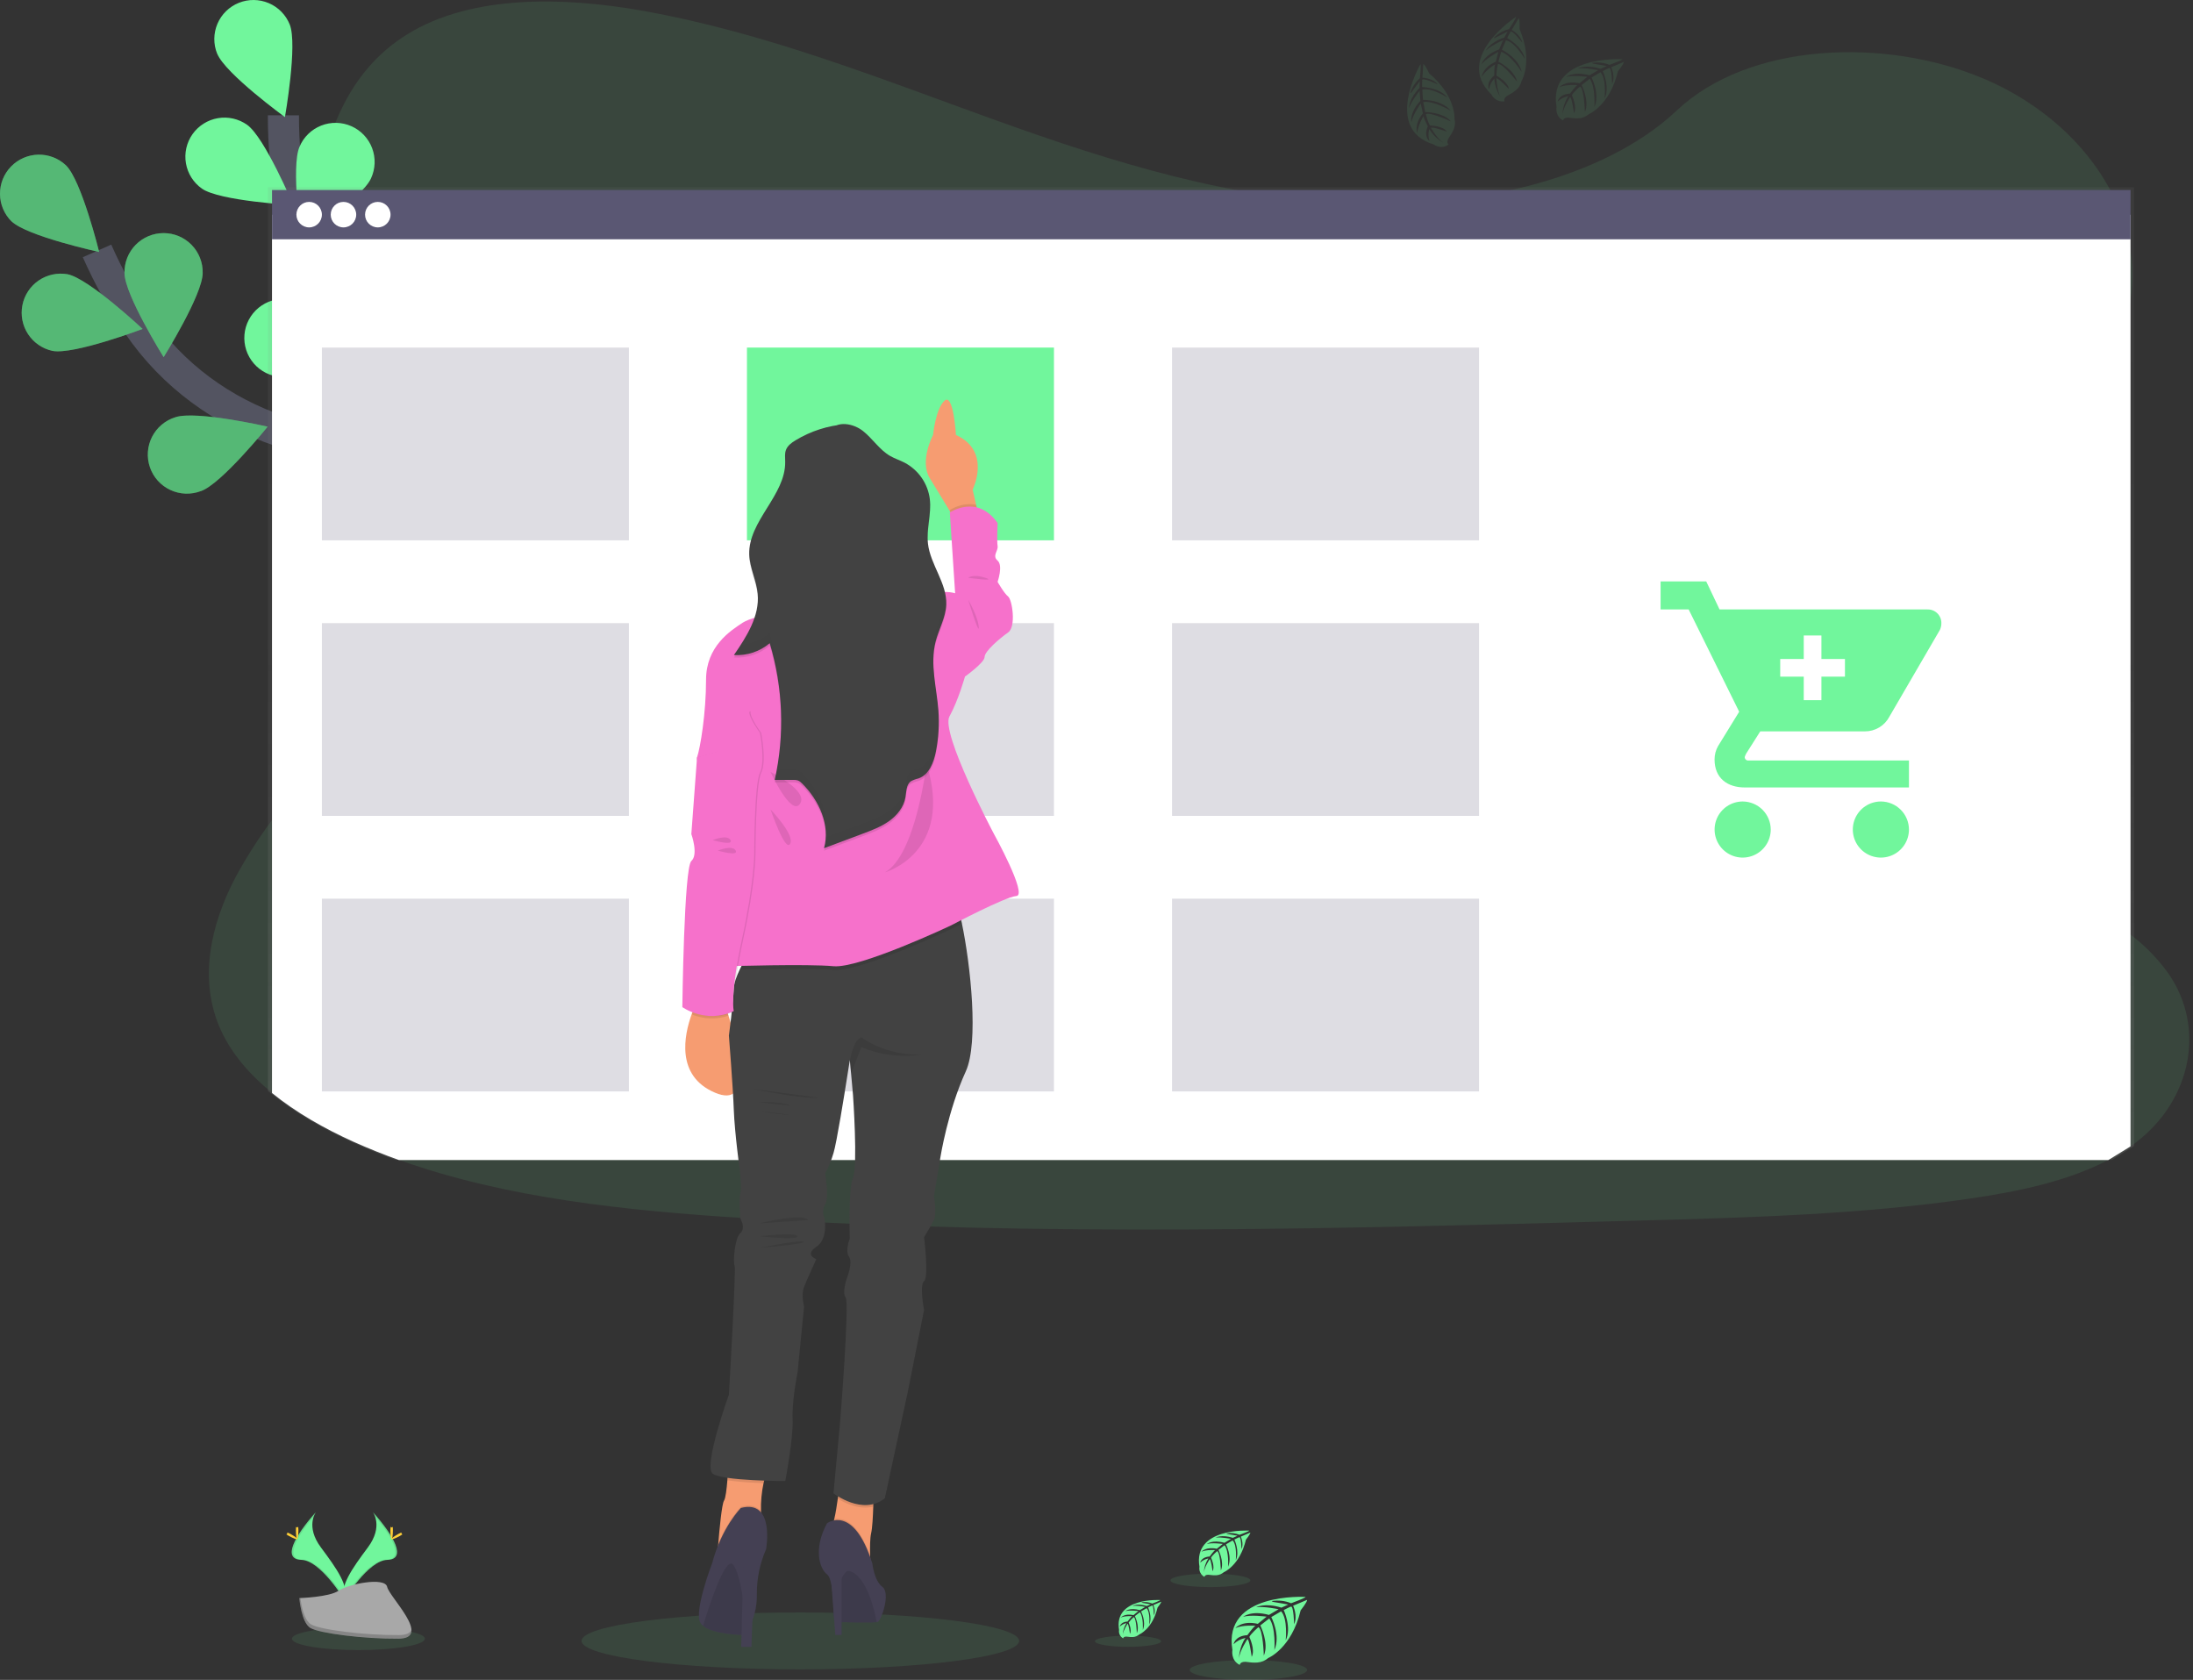 <svg width="141" height="108" viewBox="0 0 141 108" fill="none" xmlns="http://www.w3.org/2000/svg">
<rect x="0" y="0" width="141" height="108" fill="#333333" stroke="none"/>
<path opacity="0.1" d="M137.351 73.431C137.225 73.523 137.109 73.613 136.985 73.7C136.529 74.022 136.052 74.313 135.556 74.57C132.96 75.938 129.761 76.605 126.644 77.059C119.654 78.077 112.518 78.275 105.412 78.469C86.212 78.996 66.965 79.521 47.811 78.308C40.244 77.829 32.51 77.028 25.652 74.57C24.669 74.219 23.706 73.832 22.761 73.409C20.851 72.55 19.015 71.506 17.489 70.258C16.055 69.089 14.892 67.746 14.197 66.219C12.748 63.038 13.515 59.466 15.17 56.349C15.857 55.087 16.632 53.876 17.489 52.723C18.767 50.968 20.176 49.263 21.461 47.509C26.034 41.274 29.018 33.386 24.797 26.991C23.584 25.154 21.831 23.541 20.842 21.623C19.581 19.17 19.678 16.446 20.079 13.8C20.131 13.464 20.186 13.131 20.244 12.802C20.929 8.878 22.218 4.65 26.192 2.201C30.32 -0.345 36.182 -0.216 41.306 0.689C49.273 2.11 56.623 5.069 64.05 7.74C71.478 10.411 79.248 12.852 87.411 13.114C94.619 13.346 103.027 11.611 107.811 7.101C112.457 2.721 121.192 2.387 127.487 5.033C131.808 6.849 135.031 10.12 136.391 13.8C136.666 14.538 136.865 15.303 136.983 16.083C137.092 16.795 137.127 17.517 137.089 18.236C137.07 18.592 137.033 18.943 136.983 19.291C135.931 26.552 128.359 32.279 123.757 38.764C121.508 41.932 119.92 45.737 121.467 49.154C123.825 54.359 132.027 56.21 136.98 60.083C137.912 60.788 138.733 61.629 139.414 62.578C141.817 66.026 140.93 70.682 137.351 73.431Z" fill="#71F69C"/>
<path d="M32.518 40.936C32.518 40.936 26.716 30.664 17.973 27.706C14.304 26.463 11.102 24.127 8.912 20.934C7.876 19.418 6.981 17.81 6.238 16.131" stroke="#535461" stroke-width="2" stroke-miterlimit="10"/>
<path d="M0.741 14.229C1.737 15.191 6.376 16.199 6.376 16.199C6.376 16.199 5.241 11.597 4.242 10.63C3.762 10.176 3.122 9.929 2.461 9.943C1.8 9.957 1.171 10.231 0.71 10.705C0.249 11.179 -0.006 11.815 9.59606e-05 12.476C0.006 13.136 0.272 13.768 0.741 14.234V14.229Z" fill="#71F69C"/>
<path d="M3.366 22.557C4.727 22.827 9.168 21.147 9.168 21.147C9.168 21.147 5.705 17.901 4.343 17.631C3.696 17.517 3.03 17.662 2.487 18.032C1.945 18.404 1.569 18.972 1.442 19.616C1.314 20.261 1.444 20.929 1.803 21.479C2.163 22.028 2.724 22.416 3.366 22.557Z" fill="#71F69C"/>
<path d="M12.919 31.572C14.231 31.118 17.208 27.43 17.208 27.43C17.208 27.43 12.581 26.373 11.271 26.826C10.949 26.926 10.651 27.089 10.394 27.306C10.137 27.524 9.926 27.79 9.774 28.09C9.622 28.39 9.532 28.718 9.509 29.053C9.486 29.389 9.531 29.726 9.641 30.044C9.75 30.362 9.923 30.655 10.148 30.905C10.374 31.155 10.647 31.357 10.952 31.499C11.257 31.642 11.587 31.722 11.924 31.734C12.26 31.747 12.596 31.691 12.911 31.572H12.919Z" fill="#71F69C"/>
<path d="M21.686 36.762C23.055 36.535 26.617 33.404 26.617 33.404C26.617 33.404 22.237 31.58 20.867 31.806C20.209 31.914 19.622 32.279 19.233 32.821C18.845 33.362 18.688 34.036 18.796 34.693C18.905 35.35 19.27 35.937 19.812 36.325C20.354 36.713 21.028 36.87 21.686 36.762Z" fill="#71F69C"/>
<path d="M13.032 17.551C13.032 18.937 10.522 22.96 10.522 22.96C10.522 22.96 8.007 18.939 8.006 17.553C7.998 17.219 8.057 16.886 8.18 16.575C8.303 16.264 8.487 15.98 8.721 15.741C8.955 15.502 9.235 15.312 9.544 15.182C9.852 15.053 10.184 14.986 10.519 14.986C10.853 14.986 11.185 15.053 11.493 15.182C11.802 15.312 12.082 15.502 12.316 15.741C12.55 15.98 12.734 16.264 12.857 16.575C12.98 16.886 13.039 17.219 13.032 17.553V17.551Z" fill="#71F69C"/>
<path d="M23.207 23.759C22.793 25.082 19.192 28.169 19.192 28.169C19.192 28.169 17.996 23.576 18.406 22.247C18.626 21.638 19.073 21.138 19.654 20.851C20.234 20.564 20.903 20.511 21.522 20.705C22.14 20.898 22.659 21.323 22.972 21.89C23.284 22.457 23.366 23.122 23.199 23.748L23.207 23.759Z" fill="#71F69C"/>
<path d="M32.268 31.137C32.084 32.511 29.057 36.162 29.057 36.162C29.057 36.162 27.102 31.842 27.291 30.468C27.389 29.816 27.74 29.228 28.268 28.832C28.795 28.436 29.458 28.264 30.112 28.351C30.766 28.439 31.359 28.781 31.764 29.302C32.168 29.823 32.351 30.482 32.273 31.137H32.268Z" fill="#71F69C"/>
<path opacity="0.25" d="M0.741 14.229C1.737 15.191 6.376 16.199 6.376 16.199C6.376 16.199 5.241 11.597 4.242 10.63C3.762 10.176 3.122 9.929 2.461 9.943C1.8 9.957 1.171 10.231 0.71 10.705C0.249 11.179 -0.006 11.815 9.59606e-05 12.476C0.006 13.136 0.272 13.768 0.741 14.234V14.229Z" fill="black"/>
<path opacity="0.25" d="M3.366 22.557C4.727 22.827 9.168 21.147 9.168 21.147C9.168 21.147 5.705 17.901 4.343 17.631C3.696 17.517 3.03 17.662 2.487 18.032C1.945 18.404 1.569 18.972 1.442 19.616C1.314 20.261 1.444 20.929 1.803 21.479C2.163 22.028 2.724 22.416 3.366 22.557Z" fill="black"/>
<path opacity="0.25" d="M12.919 31.572C14.231 31.118 17.208 27.43 17.208 27.43C17.208 27.43 12.581 26.373 11.271 26.826C10.949 26.926 10.651 27.089 10.394 27.306C10.137 27.524 9.926 27.79 9.774 28.09C9.622 28.39 9.532 28.718 9.509 29.053C9.486 29.389 9.531 29.726 9.641 30.044C9.75 30.362 9.923 30.655 10.148 30.905C10.374 31.155 10.647 31.357 10.952 31.499C11.257 31.642 11.587 31.722 11.924 31.734C12.26 31.747 12.596 31.691 12.911 31.572H12.919Z" fill="black"/>
<path opacity="0.25" d="M21.686 36.762C23.055 36.535 26.617 33.404 26.617 33.404C26.617 33.404 22.237 31.58 20.867 31.806C20.209 31.914 19.622 32.279 19.233 32.821C18.845 33.362 18.688 34.036 18.796 34.693C18.905 35.35 19.27 35.937 19.812 36.325C20.354 36.713 21.028 36.87 21.686 36.762Z" fill="black"/>
<path opacity="0.25" d="M13.032 17.551C13.032 18.937 10.522 22.96 10.522 22.96C10.522 22.96 8.007 18.939 8.006 17.553C7.998 17.219 8.057 16.886 8.18 16.575C8.303 16.264 8.487 15.98 8.721 15.741C8.955 15.502 9.235 15.312 9.544 15.182C9.852 15.053 10.184 14.986 10.519 14.986C10.853 14.986 11.185 15.053 11.493 15.182C11.802 15.312 12.082 15.502 12.316 15.741C12.55 15.98 12.734 16.264 12.857 16.575C12.98 16.886 13.039 17.219 13.032 17.553V17.551Z" fill="black"/>
<path opacity="0.25" d="M23.207 23.759C22.793 25.082 19.192 28.169 19.192 28.169C19.192 28.169 17.996 23.576 18.406 22.247C18.626 21.638 19.073 21.138 19.654 20.851C20.234 20.564 20.903 20.511 21.522 20.705C22.14 20.898 22.659 21.323 22.972 21.89C23.284 22.457 23.366 23.122 23.199 23.748L23.207 23.759Z" fill="black"/>
<path opacity="0.25" d="M32.268 31.137C32.084 32.511 29.057 36.162 29.057 36.162C29.057 36.162 27.102 31.842 27.291 30.468C27.389 29.816 27.74 29.228 28.268 28.832C28.795 28.436 29.458 28.264 30.112 28.351C30.766 28.439 31.359 28.781 31.764 29.302C32.168 29.823 32.351 30.482 32.273 31.137H32.268Z" fill="black"/>
<path d="M32.184 40.732C32.184 40.732 31.049 28.991 24.253 22.746C21.404 20.125 19.424 16.698 18.716 12.887C18.384 11.081 18.218 9.248 18.222 7.412" stroke="#535461" stroke-width="2" stroke-miterlimit="10"/>
<path d="M13.965 3.452C14.485 4.738 18.32 7.529 18.32 7.529C18.32 7.529 19.146 2.861 18.628 1.574C18.379 0.956 17.894 0.462 17.28 0.201C16.666 -0.06 15.974 -0.067 15.355 0.182C14.736 0.431 14.242 0.915 13.98 1.528C13.719 2.142 13.712 2.834 13.961 3.452H13.965Z" fill="#71F69C"/>
<path d="M12.983 12.127C14.118 12.925 18.857 13.186 18.857 13.186C18.857 13.186 17.019 8.819 15.884 8.021C15.339 7.637 14.663 7.484 14.006 7.598C13.348 7.711 12.763 8.081 12.378 8.625C11.994 9.17 11.841 9.845 11.955 10.501C12.068 11.158 12.438 11.743 12.983 12.127Z" fill="#71F69C"/>
<path d="M18.067 24.234C19.454 24.351 23.672 22.185 23.672 22.185C23.672 22.185 19.871 19.346 18.488 19.23C18.155 19.195 17.818 19.226 17.498 19.323C17.177 19.419 16.879 19.578 16.621 19.791C16.363 20.004 16.15 20.267 15.995 20.563C15.839 20.86 15.745 21.184 15.717 21.517C15.689 21.85 15.728 22.186 15.831 22.504C15.935 22.822 16.101 23.116 16.32 23.369C16.538 23.623 16.806 23.829 17.106 23.978C17.406 24.126 17.732 24.213 18.067 24.234Z" fill="#71F69C"/>
<path d="M23.975 32.53C25.319 32.878 29.846 31.457 29.846 31.457C29.846 31.457 26.581 28.017 25.237 27.669C24.596 27.514 23.92 27.617 23.354 27.956C22.788 28.294 22.378 28.842 22.212 29.48C22.047 30.118 22.139 30.795 22.469 31.366C22.799 31.937 23.34 32.355 23.976 32.53H23.975Z" fill="#71F69C"/>
<path d="M23.855 11.465C23.293 12.732 19.366 15.392 19.366 15.392C19.366 15.392 18.697 10.7 19.259 9.431C19.389 9.124 19.578 8.846 19.817 8.613C20.056 8.38 20.338 8.197 20.649 8.074C20.959 7.951 21.291 7.892 21.624 7.898C21.958 7.905 22.287 7.978 22.592 8.113C22.897 8.248 23.172 8.442 23.401 8.685C23.63 8.927 23.809 9.212 23.926 9.524C24.044 9.836 24.098 10.169 24.086 10.502C24.073 10.835 23.995 11.162 23.855 11.465Z" fill="#71F69C"/>
<path d="M30.641 21.253C29.725 22.295 25.181 23.66 25.181 23.66C25.181 23.66 25.948 18.982 26.864 17.94C27.082 17.692 27.347 17.49 27.643 17.344C27.939 17.199 28.261 17.113 28.59 17.091C28.919 17.07 29.249 17.114 29.562 17.22C29.874 17.326 30.163 17.493 30.41 17.71C30.658 17.928 30.861 18.192 31.007 18.488C31.153 18.783 31.239 19.105 31.26 19.434C31.281 19.763 31.238 20.093 31.131 20.405C31.025 20.717 30.858 21.005 30.641 21.253Z" fill="#71F69C"/>
<path d="M35.938 31.672C35.211 32.854 30.963 34.966 30.963 34.966C30.963 34.966 30.928 30.226 31.654 29.044C32.003 28.476 32.564 28.069 33.212 27.914C33.861 27.759 34.545 27.867 35.114 28.216C35.683 28.564 36.089 29.125 36.245 29.773C36.4 30.421 36.291 31.104 35.943 31.672H35.938Z" fill="#71F69C"/>
<path opacity="0.1" d="M51.459 107.322C59.227 107.322 65.525 106.503 65.525 105.492C65.525 104.482 59.227 103.663 51.459 103.663C43.69 103.663 37.392 104.482 37.392 105.492C37.392 106.503 43.69 107.322 51.459 107.322Z" fill="#71F69C"/>
<path opacity="0.1" d="M23.045 106.082C25.405 106.082 27.318 105.755 27.318 105.351C27.318 104.948 25.405 104.62 23.045 104.62C20.685 104.62 18.771 104.948 18.771 105.351C18.771 105.755 20.685 106.082 23.045 106.082Z" fill="#71F69C"/>
<path d="M23.973 97.214C23.973 97.214 24.666 98.12 23.653 99.482C22.64 100.844 21.805 102.002 22.139 102.855C22.139 102.855 23.667 100.316 24.914 100.281C26.162 100.245 25.343 98.741 23.973 97.214Z" fill="#71F69C"/>
<path opacity="0.1" d="M23.973 97.214C24.034 97.301 24.081 97.397 24.114 97.499C25.328 98.922 25.975 100.252 24.808 100.285C23.722 100.316 22.418 102.257 22.106 102.747C22.117 102.785 22.129 102.822 22.143 102.859C22.143 102.859 23.67 100.32 24.918 100.285C26.165 100.249 25.343 98.741 23.973 97.214Z" fill="black"/>
<path d="M25.261 98.368C25.261 98.687 25.226 98.945 25.181 98.945C25.137 98.945 25.101 98.693 25.101 98.368C25.101 98.043 25.146 98.199 25.19 98.199C25.234 98.199 25.261 98.049 25.261 98.368Z" fill="#FFD037"/>
<path d="M25.704 98.749C25.424 98.901 25.179 98.993 25.158 98.954C25.136 98.915 25.347 98.76 25.627 98.607C25.907 98.455 25.796 98.566 25.817 98.607C25.839 98.649 25.984 98.596 25.704 98.749Z" fill="#FFD037"/>
<path d="M20.313 97.214C20.313 97.214 19.62 98.12 20.633 99.482C21.646 100.844 22.481 102.002 22.147 102.855C22.147 102.855 20.619 100.316 19.372 100.281C18.124 100.245 18.945 98.741 20.313 97.214Z" fill="#71F69C"/>
<path opacity="0.1" d="M20.314 97.214C20.253 97.301 20.205 97.397 20.172 97.499C18.959 98.922 18.312 100.252 19.479 100.285C20.566 100.316 21.869 102.257 22.18 102.747C22.17 102.785 22.158 102.822 22.144 102.859C22.144 102.859 20.616 100.32 19.369 100.285C18.121 100.249 18.946 98.741 20.314 97.214Z" fill="black"/>
<path d="M19.025 98.368C19.025 98.687 19.061 98.945 19.105 98.945C19.149 98.945 19.186 98.693 19.186 98.368C19.186 98.043 19.14 98.199 19.096 98.199C19.052 98.199 19.025 98.049 19.025 98.368Z" fill="#FFD037"/>
<path d="M18.584 98.749C18.864 98.901 19.107 98.993 19.129 98.954C19.15 98.915 18.939 98.76 18.659 98.607C18.379 98.455 18.49 98.566 18.469 98.607C18.448 98.649 18.304 98.596 18.584 98.749Z" fill="#FFD037"/>
<path d="M19.246 102.74C19.246 102.74 21.183 102.68 21.769 102.265C22.354 101.851 24.748 101.353 24.893 102.02C25.038 102.686 27.804 105.332 25.617 105.35C23.43 105.368 20.535 105.01 19.952 104.656C19.37 104.302 19.246 102.74 19.246 102.74Z" fill="#A8A8A8"/>
<path opacity="0.2" d="M25.655 105.118C23.468 105.136 20.573 104.778 19.99 104.424C19.546 104.153 19.37 103.184 19.31 102.738H19.246C19.246 102.738 19.372 104.298 19.951 104.653C20.53 105.009 23.428 105.365 25.616 105.348C26.246 105.348 26.466 105.118 26.453 104.786C26.366 104.99 26.125 105.114 25.655 105.118Z" fill="black"/>
<path d="M83.941 102.666C83.941 102.666 78.609 102.345 79.238 106.078C79.238 106.078 79.112 106.737 79.711 107.037C79.711 107.037 79.721 106.761 80.258 106.855C80.45 106.887 80.644 106.896 80.837 106.882C81.099 106.865 81.348 106.762 81.546 106.59C81.546 106.59 83.045 105.973 83.627 103.524C83.627 103.524 84.059 102.99 84.042 102.853L83.142 103.231C83.142 103.231 83.45 103.88 83.207 104.419C83.207 104.419 83.178 103.255 83.005 103.285C82.97 103.285 82.538 103.509 82.538 103.509C82.538 103.509 83.067 104.643 82.664 105.46C82.664 105.46 82.815 104.074 82.369 103.591L81.738 103.96C81.738 103.96 82.356 105.127 81.937 106.08C81.937 106.08 82.044 104.619 81.606 104.05L81.032 104.497C81.032 104.497 81.612 105.647 81.257 106.438C81.257 106.438 81.212 104.738 80.907 104.609C80.907 104.609 80.402 105.051 80.328 105.239C80.328 105.239 80.725 106.073 80.479 106.514C80.479 106.514 80.328 105.38 80.203 105.38C80.203 105.38 79.698 106.136 79.651 106.64C79.651 106.64 79.673 105.876 80.082 105.303C79.793 105.358 79.527 105.496 79.316 105.7C79.316 105.7 79.394 105.17 80.199 105.123C80.199 105.123 80.613 104.554 80.724 104.52C80.724 104.52 79.917 104.452 79.427 104.668C79.427 104.668 79.857 104.164 80.871 104.395L81.438 103.934C81.438 103.934 80.376 103.788 79.924 103.949C79.924 103.949 80.444 103.505 81.59 103.823L82.208 103.455C82.208 103.455 81.302 103.26 80.762 103.329C80.762 103.329 81.332 103.021 82.389 103.354L82.83 103.156C82.83 103.156 82.165 103.03 81.971 103.006C81.777 102.982 81.767 102.932 81.767 102.932C82.188 102.862 82.619 102.91 83.014 103.071C83.014 103.071 83.958 102.725 83.941 102.666Z" fill="#71F69C"/>
<path opacity="0.1" d="M80.269 108C82.353 108 84.043 107.714 84.043 107.362C84.043 107.01 82.353 106.725 80.269 106.725C78.185 106.725 76.495 107.01 76.495 107.362C76.495 107.714 78.185 108 80.269 108Z" fill="#71F69C"/>
<path d="M74.599 102.865C74.599 102.865 71.592 102.684 71.951 104.789C71.933 104.896 71.949 105.006 71.997 105.103C72.045 105.2 72.122 105.279 72.218 105.33C72.218 105.33 72.218 105.174 72.527 105.227C72.635 105.244 72.744 105.25 72.852 105.243C73 105.232 73.14 105.174 73.252 105.078C73.252 105.078 74.097 104.729 74.426 103.349C74.426 103.349 74.668 103.048 74.66 102.971L74.155 103.187C74.155 103.187 74.328 103.553 74.192 103.857C74.192 103.857 74.175 103.2 74.078 103.215C74.058 103.215 73.815 103.342 73.815 103.342C73.815 103.342 74.112 103.972 73.888 104.442C73.888 104.442 73.972 103.657 73.721 103.387L73.364 103.596C73.364 103.596 73.713 104.254 73.477 104.791C73.477 104.791 73.537 103.966 73.289 103.646L72.966 103.898C72.966 103.898 73.293 104.547 73.092 104.992C73.092 104.992 73.066 104.033 72.894 103.961C72.771 104.065 72.661 104.183 72.567 104.313C72.567 104.313 72.792 104.784 72.653 105.033C72.653 105.033 72.567 104.394 72.498 104.391C72.498 104.391 72.215 104.815 72.186 105.104C72.199 104.835 72.283 104.575 72.429 104.348C72.266 104.379 72.116 104.457 71.997 104.571C71.997 104.571 72.041 104.271 72.502 104.246C72.502 104.246 72.734 103.925 72.797 103.906C72.797 103.906 72.341 103.867 72.065 103.989C72.065 103.989 72.309 103.707 72.88 103.835L73.199 103.575C73.199 103.575 72.6 103.493 72.347 103.583C72.347 103.583 72.639 103.331 73.286 103.515L73.633 103.309C73.366 103.25 73.092 103.226 72.818 103.238C72.818 103.238 73.14 103.066 73.735 103.252L73.987 103.141C73.987 103.141 73.609 103.067 73.504 103.055C73.4 103.044 73.388 103.014 73.388 103.014C73.626 102.974 73.869 103.001 74.092 103.092C74.092 103.092 74.608 102.899 74.599 102.865Z" fill="#71F69C"/>
<path opacity="0.1" d="M72.528 105.873C73.703 105.873 74.656 105.712 74.656 105.514C74.656 105.316 73.703 105.155 72.528 105.155C71.353 105.155 70.4 105.316 70.4 105.514C70.4 105.712 71.353 105.873 72.528 105.873Z" fill="#71F69C"/>
<path d="M80.321 98.403C80.321 98.403 76.692 98.184 77.12 100.726C77.098 100.854 77.117 100.987 77.175 101.104C77.233 101.221 77.327 101.317 77.443 101.378C77.443 101.378 77.443 101.191 77.815 101.252C77.945 101.273 78.077 101.279 78.209 101.271C78.387 101.258 78.556 101.189 78.692 101.072C78.692 101.072 79.712 100.651 80.108 98.984C80.108 98.984 80.402 98.621 80.39 98.528L79.778 98.789C79.778 98.789 79.987 99.231 79.823 99.598C79.823 99.598 79.803 98.805 79.684 98.824C79.661 98.824 79.366 98.977 79.366 98.977C79.366 98.977 79.727 99.746 79.455 100.305C79.455 100.305 79.558 99.357 79.254 99.032L78.823 99.284C78.823 99.284 79.244 100.078 78.959 100.727C78.959 100.727 79.032 99.733 78.732 99.341L78.341 99.644C78.341 99.644 78.737 100.427 78.496 100.965C78.496 100.965 78.465 99.808 78.256 99.72C78.256 99.72 77.915 100.021 77.863 100.145C77.863 100.145 78.134 100.713 77.965 101.013C77.965 101.013 77.863 100.243 77.778 100.239C77.778 100.239 77.438 100.743 77.4 101.1C77.416 100.776 77.517 100.463 77.693 100.19C77.496 100.227 77.315 100.321 77.172 100.46C77.172 100.46 77.225 100.098 77.777 100.067C77.777 100.067 78.058 99.68 78.134 99.656C78.134 99.656 77.584 99.61 77.251 99.758C77.251 99.758 77.544 99.416 78.235 99.571L78.621 99.258C78.621 99.258 77.897 99.158 77.59 99.268C77.59 99.268 77.944 98.966 78.726 99.186L79.146 98.934C79.146 98.934 78.529 98.808 78.162 98.849C78.162 98.849 78.549 98.64 79.269 98.866L79.569 98.732C79.569 98.732 79.117 98.643 78.984 98.629C78.852 98.615 78.845 98.578 78.845 98.578C79.132 98.531 79.425 98.564 79.694 98.673C79.694 98.673 80.334 98.444 80.321 98.403Z" fill="#71F69C"/>
<path opacity="0.1" d="M77.823 102.033C79.242 102.033 80.392 101.839 80.392 101.6C80.392 101.361 79.242 101.167 77.823 101.167C76.404 101.167 75.254 101.361 75.254 101.6C75.254 101.839 76.404 102.033 77.823 102.033Z" fill="#71F69C"/>
<path d="M137.217 73.674V12.04H17.227V70.138C18.759 71.416 20.602 72.491 22.524 73.374C23.471 73.81 24.438 74.209 25.425 74.57H135.785L137.217 73.674Z" fill="url(#paint0_linear)"/>
<path d="M136.984 73.7V13.805H17.488V70.268C19.014 71.511 20.849 72.555 22.76 73.418C23.704 73.838 24.667 74.226 25.651 74.58H135.555L136.984 73.7Z" fill="white"/>
<path d="M136.985 12.216H17.49V15.383H136.985V12.216Z" fill="#5A5773"/>
<path d="M19.877 14.619C20.329 14.619 20.696 14.252 20.696 13.8C20.696 13.347 20.329 12.98 19.877 12.98C19.424 12.98 19.057 13.347 19.057 13.8C19.057 14.252 19.424 14.619 19.877 14.619Z" fill="white"/>
<path d="M22.084 14.619C22.536 14.619 22.903 14.252 22.903 13.8C22.903 13.347 22.536 12.98 22.084 12.98C21.631 12.98 21.264 13.347 21.264 13.8C21.264 14.252 21.631 14.619 22.084 14.619Z" fill="white"/>
<path d="M24.291 14.619C24.743 14.619 25.11 14.252 25.11 13.8C25.11 13.347 24.743 12.98 24.291 12.98C23.838 12.98 23.471 13.347 23.471 13.8C23.471 14.252 23.838 14.619 24.291 14.619Z" fill="white"/>
<path d="M67.765 22.345H48.026V34.737H67.765V22.345Z" fill="#71F69C"/>
<path opacity="0.2" d="M40.435 22.345H20.696V34.737H40.435V22.345Z" fill="#5A5773"/>
<path opacity="0.2" d="M95.096 22.345H75.357V34.737H95.096V22.345Z" fill="#5A5773"/>
<path opacity="0.2" d="M40.435 40.061H20.696V52.452H40.435V40.061Z" fill="#5A5773"/>
<path opacity="0.2" d="M67.765 40.061H48.026V52.452H67.765V40.061Z" fill="#5A5773"/>
<path opacity="0.2" d="M95.096 40.061H75.357V52.452H95.096V40.061Z" fill="#5A5773"/>
<path opacity="0.2" d="M40.435 57.775H20.696V70.166H40.435V57.775Z" fill="#5A5773"/>
<path opacity="0.2" d="M67.765 57.775H48.026V70.166H67.765V57.775Z" fill="#5A5773"/>
<path opacity="0.2" d="M95.096 57.775H75.357V70.166H95.096V57.775Z" fill="#5A5773"/>
<path d="M62.929 33.2L61.566 33.681L61.072 32.862C60.694 32.232 60.169 31.37 59.782 30.744C59.098 29.642 59.992 27.964 59.992 27.964C59.992 27.964 60.154 26.279 60.729 25.76C61.304 25.241 61.464 27.964 61.464 27.964C63.774 29.012 62.536 31.478 62.536 31.478L62.761 32.456L62.929 33.2Z" fill="#F69C71"/>
<path opacity="0.1" d="M62.929 33.2L61.567 33.681L61.072 32.862V32.79C61.072 32.79 61.853 32.255 62.764 32.456L62.929 33.2Z" fill="black"/>
<path d="M60.728 38.719L61.411 38.142L61.069 32.948C61.069 32.948 62.835 31.741 64.141 33.629C64.141 33.629 64.088 34.783 64.141 35.099C64.195 35.414 63.775 35.729 64.141 36.042C64.508 36.356 64.141 37.407 64.141 37.407C64.141 37.407 64.556 38.142 64.819 38.351C65.081 38.56 65.345 40.293 64.819 40.659C64.293 41.026 63.306 41.866 63.306 42.233C63.306 42.6 62.045 43.493 62.045 43.493L60.938 42.03L60.728 38.719Z" fill="#F671CB"/>
<path d="M45.972 70.248C43.427 69.17 43.992 66.535 44.471 65.208C44.567 64.939 44.679 64.677 44.808 64.422L46.236 63.556C46.236 63.556 46.527 64.298 46.839 65.294C47.561 67.61 48.392 71.275 45.972 70.248Z" fill="#F69C71"/>
<path d="M49.471 94.289C49.299 94.625 49.171 94.981 49.093 95.35C48.967 95.943 48.911 96.549 48.929 97.156C48.939 97.575 48.974 97.85 48.974 97.85L46.139 99.798C46.139 99.798 46.155 99.57 46.183 99.235C46.256 98.343 46.409 96.687 46.552 96.473C46.652 96.324 46.721 95.727 46.766 95.172C46.81 94.618 46.827 94.132 46.827 94.132C46.827 94.132 50.239 92.854 49.471 94.289Z" fill="#F69C71"/>
<path d="M56.167 95.686C56.167 95.686 56.167 96.228 56.147 96.858C56.127 97.488 56.089 98.232 56.009 98.578C55.936 98.896 55.931 99.479 55.945 100.017C55.964 100.647 56.009 101.214 56.009 101.214C56.009 101.214 53.115 98.48 53.41 98.263C53.489 98.205 53.568 97.972 53.639 97.662C53.728 97.284 53.807 96.78 53.866 96.352C53.937 95.841 53.981 95.431 53.981 95.431L56.167 95.686Z" fill="#F69C71"/>
<path opacity="0.1" d="M49.471 94.289C49.298 94.625 49.171 94.981 49.092 95.35C48.316 95.33 47.542 95.27 46.772 95.172C46.814 94.631 46.833 94.132 46.833 94.132C46.833 94.132 50.239 92.854 49.471 94.289Z" fill="black"/>
<path opacity="0.1" d="M56.167 95.686C56.167 95.686 56.167 96.228 56.147 96.858C55.243 97.089 54.315 96.628 53.866 96.354C53.937 95.844 53.981 95.433 53.981 95.433L56.167 95.686Z" fill="black"/>
<path d="M62.093 68.885C60.938 71.405 60.465 74.394 60.465 74.394L60.045 76.914C60.045 76.914 60.256 78.015 60.045 78.435C59.834 78.854 59.414 79.537 59.414 79.537C59.414 79.537 59.73 82.108 59.414 82.37C59.099 82.632 59.414 84.206 59.414 84.206L58.364 89.498L56.893 96.318C55.475 97.473 53.589 96.004 53.589 96.004L54.005 91.545C54.005 91.545 54.635 83.732 54.373 83.412C54.111 83.092 54.478 82.1 54.478 82.1C54.478 82.1 54.846 81.155 54.584 80.789C54.321 80.422 54.635 79.634 54.635 79.634C54.635 79.634 54.531 76.434 54.846 75.699C55.161 74.965 54.846 70.421 54.846 70.421L54.72 69.006L54.647 68.222L54.641 68.145C54.641 68.145 54.593 68.459 54.514 68.945C54.282 70.426 53.788 73.494 53.592 74.125C53.459 74.58 53.279 75.02 53.054 75.437C53.054 75.437 53.326 77.011 53.054 77.431C52.781 77.85 53.012 78.323 53.012 78.323C53.012 78.323 53.275 79.634 52.486 80.159C51.698 80.683 52.486 80.946 52.486 80.946C52.486 80.946 51.909 82.206 51.699 82.729C51.49 83.252 51.699 83.989 51.699 83.989L51.279 88.238C51.279 88.238 50.911 90.021 50.964 91.228C51.017 92.436 50.491 95.215 50.491 95.215C50.491 95.215 46.447 95.215 45.824 94.743C45.201 94.27 46.865 89.661 46.865 89.661C46.865 89.661 47.338 81.581 47.232 81.372C47.126 81.163 47.232 79.588 47.6 79.274C47.968 78.96 47.6 78.329 47.6 78.329C47.6 78.329 47.495 77.069 47.6 76.755C47.705 76.441 47.584 75.391 47.584 75.391C47.584 75.391 47.232 72.82 47.18 71.351C47.128 69.882 46.865 66.578 46.865 66.578C46.865 66.578 47.14 64.534 47.181 63.561C47.197 63.203 47.357 62.756 47.56 62.335C47.787 61.86 48.048 61.401 48.342 60.964C48.342 60.964 60.784 57.29 61.306 57.655C61.445 57.752 61.647 58.411 61.846 59.365C62.401 62.03 62.943 67.032 62.093 68.885Z" fill="#424242"/>
<path d="M54.427 36.82C56.429 36.82 58.051 35.199 58.051 33.2C58.051 31.2 56.429 29.579 54.427 29.579C52.426 29.579 50.804 31.2 50.804 33.2C50.804 35.199 52.426 36.82 54.427 36.82Z" fill="#A1616A"/>
<path opacity="0.1" d="M61.846 59.367C61.429 59.582 61.149 59.729 61.149 59.729C61.149 59.729 55.267 62.51 53.595 62.353C52.301 62.227 48.998 62.298 47.559 62.334C47.786 61.858 48.047 61.4 48.341 60.963C48.341 60.963 60.784 57.29 61.306 57.655C61.445 57.755 61.647 58.411 61.846 59.367Z" fill="black"/>
<path d="M51.906 38.981C51.906 38.981 48.55 39.51 47.757 40.029C46.965 40.548 45.396 41.551 45.396 43.702C45.396 45.853 45.029 48.057 44.819 48.686C44.608 49.315 48.127 54.404 48.127 54.404L46.866 62.117C46.866 62.117 51.911 61.959 53.591 62.117C55.271 62.275 61.15 59.493 61.15 59.493C61.15 59.493 64.615 57.658 65.351 57.603C66.086 57.549 63.88 53.564 63.88 53.564C63.88 53.564 60.466 47.112 61.044 46.062C61.621 45.013 62.045 43.492 62.045 43.492L61.414 38.142C61.414 38.142 60.47 37.827 59.681 38.404C58.893 38.981 56.215 38.666 56.215 38.666L51.906 38.981Z" fill="#F671CB"/>
<path opacity="0.1" d="M46.209 48.319L44.892 48.686L44.528 53.623C44.528 53.623 45.001 54.934 44.528 55.354C44.055 55.774 43.95 64.746 43.95 64.746C43.95 64.746 45.474 65.847 47.258 65.007C47.258 65.007 46.996 64.011 47.784 60.391C48.573 56.77 48.572 54.934 48.572 54.934C48.572 54.934 48.572 50.422 48.94 49.688C49.308 48.953 48.94 47.117 48.94 47.117C48.94 47.117 48.204 46.12 48.256 45.754C48.308 45.387 46.209 48.319 46.209 48.319Z" fill="black"/>
<path opacity="0.1" d="M46.838 65.297C46.065 65.558 45.223 65.527 44.471 65.212C44.566 64.943 44.679 64.68 44.807 64.425L46.235 63.56C46.235 63.56 46.532 64.302 46.838 65.297Z" fill="black"/>
<path d="M46.13 48.319L44.817 48.686L44.45 53.623C44.45 53.623 44.923 54.935 44.45 55.354C43.977 55.774 43.872 64.746 43.872 64.746C43.872 64.746 45.397 65.846 47.18 65.002C47.18 65.002 46.918 64.006 47.705 60.386C48.492 56.766 48.493 54.929 48.493 54.929C48.493 54.929 48.493 50.417 48.86 49.683C49.227 48.948 48.86 47.112 48.86 47.112C48.86 47.112 48.125 46.115 48.178 45.749C48.231 45.382 46.13 48.319 46.13 48.319Z" fill="#F671CB"/>
<path opacity="0.1" d="M59.574 49.105C59.574 49.105 58.891 54.981 56.895 56.084C56.895 56.084 61.358 54.825 59.574 49.105Z" fill="black"/>
<path opacity="0.1" d="M49.544 49.631C49.544 49.631 52.011 50.837 51.436 51.676C50.861 52.515 49.544 49.631 49.544 49.631Z" fill="black"/>
<path opacity="0.1" d="M49.544 52.044C49.544 52.044 51.119 53.671 50.805 54.248C50.491 54.825 49.544 52.044 49.544 52.044Z" fill="black"/>
<path opacity="0.1" d="M62.251 38.561C62.251 38.561 62.869 39.61 62.928 40.293C62.987 40.975 62.251 38.561 62.251 38.561Z" fill="black"/>
<path opacity="0.1" d="M62.251 37.145C62.251 37.145 62.561 36.882 63.353 37.145C64.145 37.408 62.251 37.145 62.251 37.145Z" fill="black"/>
<path opacity="0.1" d="M59.219 67.809C57.918 67.993 56.592 67.823 55.379 67.317L54.717 69.011L54.644 68.227C54.752 67.569 54.963 66.865 55.379 66.687C55.379 66.687 56.837 67.848 59.219 67.809Z" fill="black"/>
<path opacity="0.1" d="M48.446 70.013C48.446 70.013 51.676 70.682 52.582 70.563L48.446 70.013Z" fill="black"/>
<path opacity="0.1" d="M48.782 70.858C48.782 70.858 50.161 70.799 50.849 71.075L48.782 70.858Z" fill="black"/>
<path opacity="0.1" d="M48.94 71.429C49.568 71.562 50.207 71.647 50.849 71.681L48.94 71.429Z" fill="black"/>
<path opacity="0.1" d="M48.86 78.649C48.92 78.61 51.617 77.98 51.953 78.432L48.86 78.649Z" fill="black"/>
<path opacity="0.1" d="M48.86 79.476C48.86 79.476 51.204 79.2 51.263 79.476C51.322 79.752 48.86 79.476 48.86 79.476Z" fill="black"/>
<path opacity="0.1" d="M48.86 80.223C48.86 80.223 51.361 79.706 51.657 79.832C51.952 79.958 48.86 80.223 48.86 80.223Z" fill="black"/>
<path opacity="0.1" d="M48.979 97.851L46.144 99.799C46.144 99.799 46.16 99.571 46.188 99.236C46.818 97.686 47.639 96.868 47.639 96.868C48.279 96.702 48.682 96.856 48.934 97.157C48.944 97.575 48.979 97.851 48.979 97.851Z" fill="black"/>
<path d="M49.255 99.602C48.854 100.515 48.653 101.503 48.663 102.5C48.679 103.317 48.472 104.124 48.063 104.832C48.004 104.932 47.937 105.027 47.864 105.117C47.864 105.117 45.894 105.1 45.204 104.53C45.126 104.468 45.063 104.391 45.018 104.303C44.623 103.517 45.786 100.506 45.786 100.506C46.397 98.185 47.637 96.945 47.637 96.945C49.845 96.374 49.255 99.602 49.255 99.602Z" fill="#444053"/>
<path opacity="0.1" d="M48.063 104.826C48.004 104.926 47.938 105.021 47.864 105.111C47.864 105.111 45.894 105.094 45.204 104.523C45.543 103.402 46.626 100.009 47.133 100.586C47.609 101.128 47.941 103.735 48.063 104.826Z" fill="black"/>
<path d="M47.793 100.796L47.655 105.879H48.316C48.316 105.879 48.423 101.42 48.718 100.796C49.014 100.172 47.793 100.796 47.793 100.796Z" fill="#444053"/>
<path opacity="0.1" d="M56.009 101.214C56.009 101.214 53.115 98.48 53.41 98.263C53.489 98.205 53.568 97.972 53.639 97.662C54.196 97.565 55.153 97.797 55.945 100.017C55.964 100.647 56.009 101.214 56.009 101.214Z" fill="black"/>
<path d="M56.442 104.264C56.42 104.273 56.397 104.28 56.373 104.284C56.032 104.343 54.778 104.309 54.075 104.284C53.946 104.28 53.824 104.226 53.735 104.133C53.645 104.041 53.595 103.917 53.594 103.789C53.594 103.6 53.594 103.369 53.579 103.123C53.547 102.347 53.453 101.424 53.174 101.216C52.681 100.838 52.291 99.555 53.174 97.931C53.174 97.931 54.867 96.639 56.088 100.521C56.088 100.521 56.206 101.629 56.737 102.022C57.269 102.415 56.679 104.152 56.442 104.264Z" fill="#444053"/>
<path opacity="0.1" d="M56.37 104.284C56.029 104.343 54.774 104.309 54.072 104.284C53.943 104.28 53.821 104.226 53.731 104.133C53.642 104.041 53.592 103.917 53.591 103.789C53.591 103.6 53.591 103.369 53.576 103.123C53.789 102.183 54.096 101.216 54.491 100.995C54.493 100.994 55.688 100.859 56.37 104.284Z" fill="black"/>
<path d="M53.388 100.881L53.706 105.111H54.109V100.52L53.388 100.881Z" fill="#444053"/>
<path opacity="0.1" d="M54.375 27.431C53.231 27.516 52.123 27.872 51.144 28.468C50.892 28.62 50.639 28.806 50.535 29.079C50.444 29.316 50.482 29.583 50.485 29.835C50.52 32.005 48.098 33.647 48.173 35.816C48.204 36.676 48.636 37.477 48.716 38.336C48.848 39.767 48.001 41.084 47.188 42.27C48.025 42.32 48.85 42.047 49.49 41.507C50.347 44.361 50.458 47.387 49.812 50.296H50.974C51.088 50.288 51.203 50.302 51.313 50.338C51.415 50.386 51.506 50.454 51.581 50.538C52.667 51.618 53.395 53.215 52.98 54.689L55.452 53.763C56.044 53.541 56.644 53.315 57.159 52.95C57.673 52.584 58.105 52.054 58.213 51.431C58.28 51.053 58.259 50.602 58.57 50.383C58.724 50.302 58.887 50.241 59.057 50.203C59.736 49.964 60.036 49.18 60.174 48.474C60.343 47.608 60.396 46.724 60.332 45.844C60.222 44.37 59.786 42.873 60.145 41.434C60.349 40.626 60.8 39.874 60.837 39.04C60.896 37.665 59.82 36.481 59.66 35.114C59.548 34.161 59.892 33.197 59.78 32.244C59.717 31.753 59.537 31.283 59.255 30.876C58.972 30.469 58.595 30.135 58.156 29.904C57.852 29.748 57.526 29.644 57.226 29.471C56.541 29.074 56.103 28.36 55.481 27.868C54.859 27.377 53.824 27.192 53.356 27.83L54.375 27.431Z" fill="black"/>
<path d="M54.375 27.273C53.231 27.358 52.123 27.714 51.144 28.31C50.892 28.463 50.639 28.648 50.535 28.922C50.444 29.159 50.482 29.426 50.485 29.678C50.52 31.847 48.098 33.489 48.173 35.659C48.204 36.519 48.636 37.32 48.716 38.179C48.848 39.611 48.001 40.928 47.188 42.114C48.025 42.164 48.849 41.891 49.49 41.352C50.347 44.205 50.458 47.23 49.812 50.139H50.974C51.088 50.131 51.204 50.145 51.313 50.181C51.415 50.229 51.506 50.297 51.581 50.381C52.667 51.462 53.395 53.057 52.98 54.531L55.452 53.605C56.044 53.383 56.644 53.158 57.159 52.792C57.673 52.427 58.105 51.896 58.213 51.274C58.28 50.896 58.259 50.445 58.57 50.226C58.724 50.144 58.887 50.083 59.057 50.045C59.736 49.806 60.036 49.022 60.174 48.317C60.345 47.45 60.399 46.565 60.336 45.684C60.226 44.21 59.79 42.713 60.149 41.274C60.352 40.466 60.804 39.714 60.84 38.88C60.9 37.505 59.824 36.321 59.664 34.953C59.551 34.001 59.896 33.038 59.783 32.084C59.721 31.593 59.541 31.123 59.258 30.716C58.976 30.309 58.599 29.976 58.16 29.744C57.856 29.588 57.53 29.484 57.229 29.312C56.544 28.914 56.107 28.2 55.485 27.708C54.863 27.217 53.828 27.032 53.36 27.67L54.375 27.273Z" fill="#424242"/>
<g opacity="0.1">
<path opacity="0.1" d="M50.483 29.154C50.478 29.202 50.476 29.251 50.476 29.3C50.479 29.252 50.482 29.203 50.483 29.154Z" fill="black"/>
<path opacity="0.1" d="M59.65 34.197C59.695 33.53 59.844 32.859 59.788 32.194C59.747 32.862 59.598 33.532 59.65 34.197Z" fill="black"/>
<path opacity="0.1" d="M48.716 37.518C48.642 36.737 48.278 36.006 48.192 35.226C48.175 35.369 48.169 35.513 48.173 35.657C48.204 36.507 48.626 37.302 48.712 38.149C48.733 37.939 48.734 37.728 48.716 37.518Z" fill="black"/>
<path opacity="0.1" d="M60.154 40.621C60.036 41.134 59.994 41.661 60.028 42.186C60.041 41.88 60.083 41.576 60.154 41.278C60.357 40.47 60.809 39.718 60.846 38.884C60.851 38.736 60.845 38.587 60.825 38.44C60.727 39.19 60.335 39.888 60.154 40.621Z" fill="black"/>
<path opacity="0.1" d="M49.49 40.69C48.964 41.13 48.313 41.394 47.629 41.446C47.485 41.67 47.336 41.889 47.188 42.106C48.025 42.155 48.849 41.882 49.49 41.343C49.951 42.875 50.198 44.463 50.224 46.062C50.262 44.244 50.014 42.431 49.49 40.69Z" fill="black"/>
<path opacity="0.1" d="M60.179 47.656C60.04 48.362 59.74 49.146 59.061 49.384C58.891 49.422 58.727 49.483 58.574 49.565C58.263 49.785 58.284 50.238 58.217 50.614C58.109 51.236 57.679 51.766 57.163 52.126C56.647 52.486 56.048 52.718 55.456 52.94L53.098 53.822C53.086 54.058 53.048 54.293 52.984 54.521L55.456 53.595C56.048 53.373 56.648 53.148 57.163 52.782C57.678 52.417 58.109 51.886 58.217 51.264C58.284 50.886 58.263 50.435 58.574 50.216C58.728 50.134 58.892 50.073 59.061 50.035C59.74 49.796 60.04 49.012 60.179 48.307C60.322 47.572 60.382 46.824 60.356 46.076C60.34 46.607 60.28 47.135 60.179 47.656Z" fill="black"/>
<path opacity="0.1" d="M51.586 49.717C51.511 49.632 51.419 49.564 51.317 49.516C51.208 49.48 51.093 49.466 50.978 49.473H49.947C49.907 49.693 49.864 49.912 49.821 50.13H50.983C51.098 50.122 51.213 50.136 51.322 50.173C51.424 50.22 51.516 50.288 51.591 50.372C52.385 51.163 52.987 52.229 53.09 53.323C53.218 52.015 52.539 50.669 51.586 49.717Z" fill="black"/>
</g>
<path opacity="0.1" d="M45.822 54.011C45.822 54.011 46.761 53.618 46.97 54.011C47.179 54.404 45.822 54.011 45.822 54.011Z" fill="black"/>
<path opacity="0.1" d="M46.153 54.685C46.153 54.685 47.092 54.292 47.302 54.685C47.513 55.078 46.153 54.685 46.153 54.685Z" fill="black"/>
<path opacity="0.1" d="M104.311 3.81C104.311 3.81 99.512 3.521 100.079 6.881C100.079 6.881 99.966 7.474 100.505 7.744C100.505 7.744 100.514 7.492 100.997 7.579C101.169 7.608 101.344 7.616 101.518 7.604C101.753 7.588 101.976 7.495 102.153 7.341C102.153 7.341 103.502 6.785 104.026 4.582C104.026 4.582 104.415 4.101 104.405 3.977L103.595 4.324C103.595 4.324 103.871 4.907 103.653 5.392C103.653 5.392 103.628 4.344 103.471 4.369C103.44 4.369 103.051 4.571 103.051 4.571C103.051 4.571 103.527 5.588 103.168 6.327C103.168 6.327 103.304 5.075 102.903 4.645L102.33 4.984C102.33 4.984 102.886 6.034 102.509 6.891C102.509 6.891 102.606 5.576 102.21 5.065L101.693 5.467C101.693 5.467 102.217 6.496 101.901 7.207C101.901 7.207 101.86 5.676 101.585 5.561C101.585 5.561 101.133 5.959 101.065 6.123C101.065 6.123 101.422 6.879 101.2 7.27C101.2 7.27 101.064 6.252 100.948 6.247C100.948 6.247 100.497 6.922 100.451 7.381C100.473 6.953 100.606 6.538 100.838 6.177C100.578 6.227 100.339 6.351 100.149 6.535C100.149 6.535 100.219 6.058 100.949 6.015C100.949 6.015 101.321 5.503 101.421 5.472C101.421 5.472 100.694 5.411 100.254 5.607C100.254 5.607 100.641 5.156 101.554 5.355L102.059 4.939C102.059 4.939 101.103 4.813 100.697 4.953C100.697 4.953 101.163 4.554 102.196 4.844L102.751 4.513C102.751 4.513 101.937 4.337 101.451 4.401C101.451 4.401 101.963 4.125 102.914 4.423L103.311 4.246C103.311 4.246 102.713 4.129 102.539 4.11C102.365 4.091 102.355 4.043 102.355 4.043C102.733 3.98 103.122 4.024 103.477 4.169C103.477 4.169 104.325 3.863 104.311 3.81Z" fill="#71F69C"/>
<path opacity="0.1" d="M97.472 1.086C97.472 1.086 93.436 3.695 95.884 6.065C95.884 6.065 96.145 6.61 96.739 6.509C96.739 6.509 96.598 6.302 97.038 6.084C97.194 6.006 97.34 5.909 97.473 5.796C97.653 5.643 97.778 5.437 97.83 5.207C97.83 5.207 98.587 3.96 97.704 1.876C97.704 1.876 97.732 1.258 97.646 1.167L97.2 1.924C97.2 1.924 97.768 2.23 97.88 2.749C97.88 2.749 97.239 1.921 97.124 2.033C97.101 2.056 96.904 2.445 96.904 2.445C96.904 2.445 97.892 2.982 98.04 3.79C98.04 3.79 97.409 2.7 96.827 2.593L96.565 3.197C96.565 3.197 97.637 3.714 97.841 4.628C97.841 4.628 97.139 3.511 96.517 3.334L96.341 3.964C96.341 3.964 97.375 4.488 97.54 5.249C97.54 5.249 96.599 4.042 96.309 4.115C96.309 4.115 96.183 4.702 96.223 4.871C96.223 4.871 96.957 5.264 97.013 5.715C97.013 5.715 96.299 4.975 96.207 5.037C96.207 5.037 96.245 5.847 96.481 6.248C96.245 5.89 96.106 5.477 96.079 5.05C95.899 5.243 95.78 5.485 95.736 5.745C95.736 5.745 95.509 5.319 96.073 4.853C96.073 4.853 96.073 4.223 96.13 4.136C96.13 4.136 95.509 4.514 95.27 4.935C95.27 4.935 95.315 4.343 96.171 3.967L96.335 3.331C96.335 3.331 95.488 3.792 95.247 4.149C95.247 4.149 95.387 3.552 96.39 3.174L96.642 2.578C96.642 2.578 95.885 2.919 95.527 3.258C95.527 3.258 95.779 2.731 96.72 2.41L96.935 2.032C96.935 2.032 96.383 2.291 96.232 2.38C96.081 2.468 96.044 2.435 96.044 2.435C96.311 2.16 96.65 1.965 97.022 1.872C97.022 1.872 97.515 1.121 97.472 1.086Z" fill="#71F69C"/>
<path opacity="0.1" d="M91.33 4.126C91.33 4.126 88.917 8.284 92.175 9.284C92.175 9.284 92.655 9.65 93.138 9.284C93.138 9.284 92.92 9.165 93.213 8.771C93.314 8.63 93.399 8.478 93.465 8.317C93.556 8.1 93.574 7.859 93.517 7.63C93.517 7.63 93.624 6.176 91.89 4.718C91.89 4.718 91.637 4.156 91.511 4.115L91.457 4.997C91.457 4.997 92.103 5.012 92.439 5.424C92.439 5.424 91.491 4.977 91.443 5.127C91.433 5.157 91.434 5.593 91.434 5.593C91.434 5.593 92.568 5.627 93.073 6.28C93.073 6.28 92.013 5.595 91.449 5.762L91.49 6.419C91.49 6.419 92.679 6.394 93.276 7.116C93.276 7.116 92.141 6.44 91.51 6.563L91.636 7.205C91.636 7.205 92.796 7.205 93.288 7.807C93.288 7.807 91.901 7.157 91.675 7.349C91.675 7.349 91.828 7.932 91.944 8.066C91.944 8.066 92.776 8.084 93.031 8.461C93.031 8.461 92.059 8.124 92.004 8.223C92.004 8.223 92.407 8.927 92.799 9.177C92.427 8.966 92.116 8.662 91.897 8.294C91.825 8.548 91.828 8.818 91.907 9.069C91.907 9.069 91.511 8.793 91.801 8.122C91.801 8.122 91.511 7.56 91.528 7.458C91.528 7.458 91.149 8.079 91.124 8.559C91.124 8.559 90.894 8.011 91.487 7.289L91.345 6.646C91.345 6.646 90.799 7.441 90.746 7.869C90.746 7.869 90.599 7.273 91.322 6.482L91.274 5.839C91.274 5.839 90.752 6.488 90.591 6.95C90.591 6.95 90.573 6.368 91.268 5.653L91.287 5.219C91.287 5.219 90.908 5.699 90.819 5.849C90.729 5.999 90.676 5.977 90.676 5.977C90.79 5.611 91.003 5.283 91.292 5.031C91.292 5.031 91.383 4.137 91.33 4.126Z" fill="#71F69C"/>
<path d="M112.046 51.527C111.689 51.527 111.34 51.633 111.043 51.831C110.746 52.029 110.515 52.311 110.378 52.64C110.242 52.97 110.206 53.332 110.275 53.682C110.345 54.032 110.517 54.353 110.769 54.605C111.022 54.858 111.343 55.029 111.694 55.099C112.044 55.169 112.407 55.133 112.736 54.996C113.066 54.86 113.348 54.629 113.546 54.332C113.745 54.036 113.851 53.687 113.851 53.33C113.849 52.853 113.659 52.395 113.32 52.057C112.982 51.719 112.524 51.529 112.046 51.527ZM106.769 37.378V39.181H108.573L111.822 45.756L110.464 47.965C110.316 48.226 110.238 48.522 110.238 48.822C110.238 50.029 111.064 50.625 112.184 50.625H122.737V48.891H112.405C112.375 48.893 112.345 48.889 112.317 48.878C112.288 48.867 112.263 48.851 112.241 48.829C112.22 48.808 112.203 48.782 112.193 48.754C112.182 48.726 112.178 48.696 112.179 48.666C112.203 48.588 112.235 48.513 112.275 48.441L113.177 47.019H119.901C120.226 47.021 120.545 46.934 120.824 46.767C121.102 46.601 121.329 46.36 121.48 46.072L124.73 40.489C124.794 40.347 124.825 40.193 124.821 40.038C124.82 39.922 124.795 39.807 124.749 39.701C124.702 39.595 124.635 39.499 124.551 39.419C124.467 39.339 124.367 39.277 124.259 39.236C124.15 39.195 124.034 39.176 123.918 39.181H110.56L109.702 37.378H106.769ZM120.931 51.527C120.574 51.528 120.226 51.633 119.929 51.832C119.632 52.03 119.401 52.312 119.265 52.641C119.128 52.971 119.093 53.333 119.162 53.683C119.232 54.033 119.404 54.354 119.657 54.606C119.909 54.858 120.231 55.03 120.581 55.099C120.931 55.169 121.294 55.133 121.624 54.996C121.953 54.86 122.235 54.629 122.433 54.332C122.632 54.036 122.737 53.687 122.737 53.33C122.736 52.852 122.545 52.394 122.207 52.056C121.868 51.718 121.41 51.528 120.931 51.527Z" fill="#71F69C"/>
<path d="M118.622 42.367H117.109V40.855H115.973V42.367H114.46V43.501H115.973V45.013H117.109V43.501H118.622V42.367Z" fill="white"/>
<defs>
<linearGradient id="paint0_linear" x1="77.221" y1="74.57" x2="77.221" y2="12.04" gradientUnits="userSpaceOnUse">
<stop stop-color="#808080" stop-opacity="0.25"/>
<stop offset="0.54" stop-color="#808080" stop-opacity="0.12"/>
<stop offset="1" stop-color="#808080" stop-opacity="0.1"/>
</linearGradient>
</defs>
</svg>
